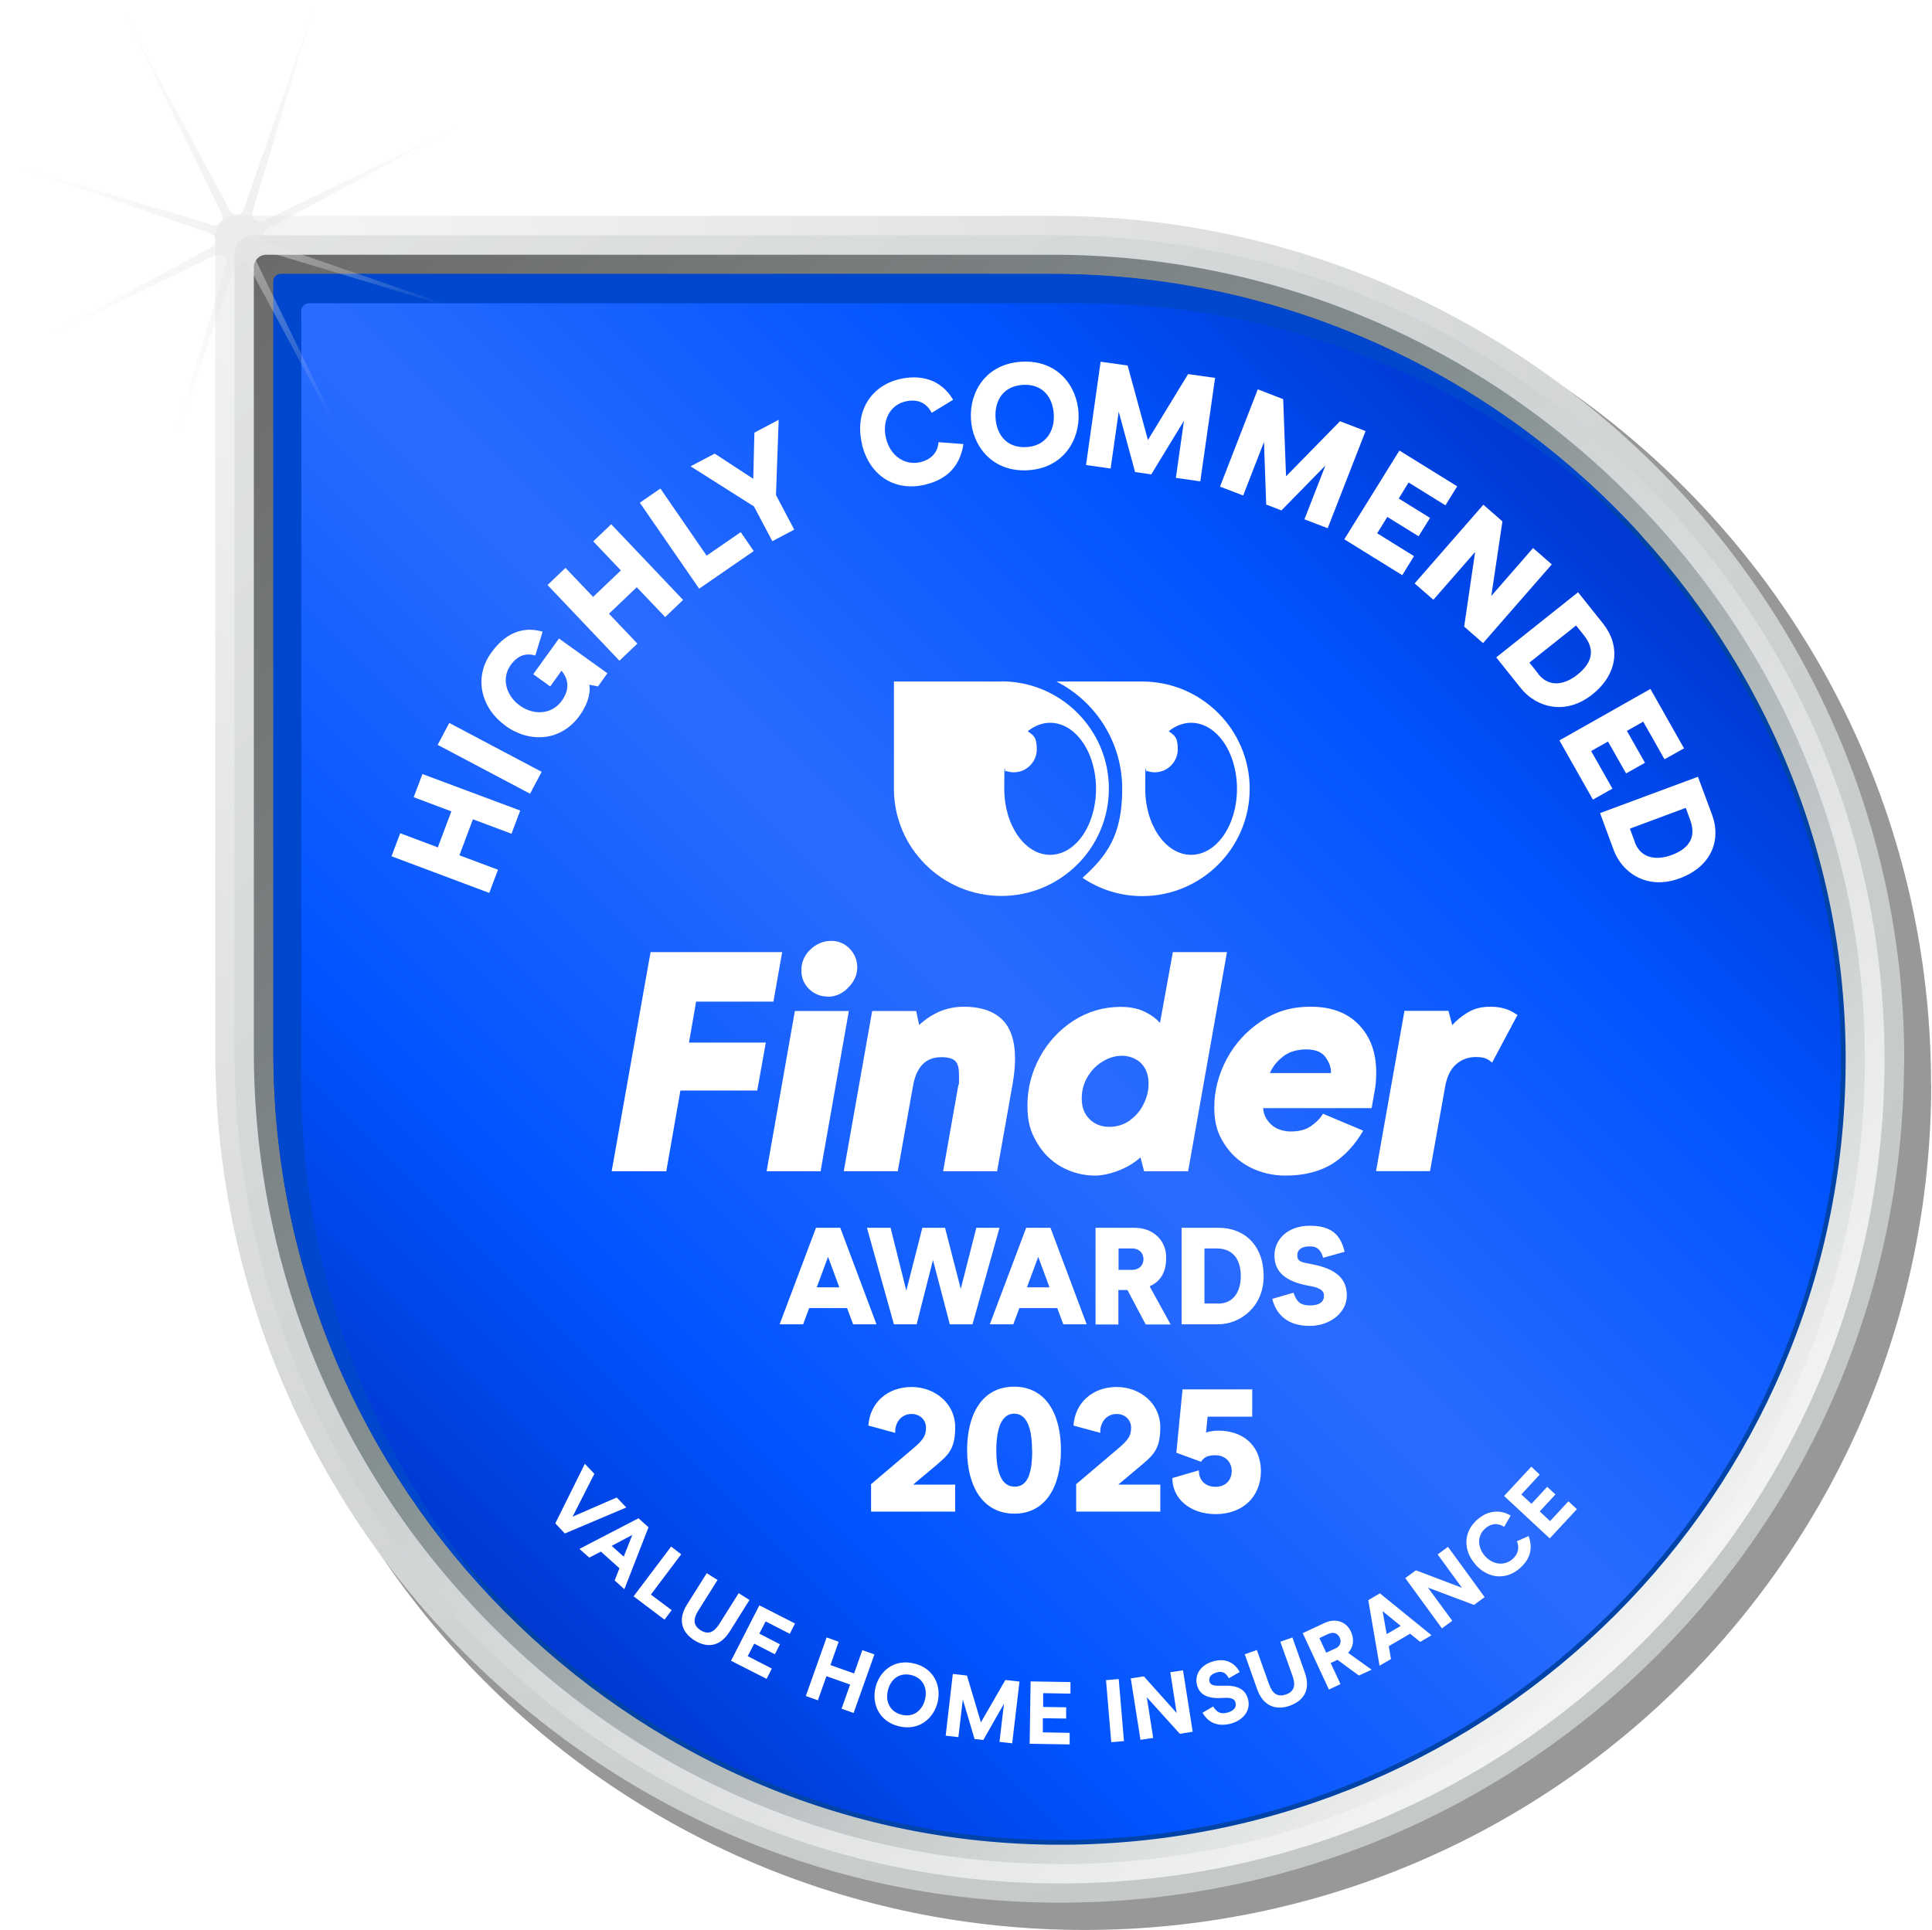 <svg width="1217" height="1216" viewBox="0 0 1217 1216" fill="none" xmlns="http://www.w3.org/2000/svg">
<path d="M1216.5 683.1C1216.5 977.4 977.7 1216 683.1 1216C388.5 1216 149.6 977.4 149.6 683.1V162.2C149.6 155.4 154.9 150.2 161.6 150.2H683C977.6 150.2 1216.4 388.8 1216.4 683.1H1216.5Z" fill="#989898"/>
<path d="M1199.4 671.5C1197.2 961.8 962.1 1196.7 671.6 1198.8C376.8 1201 135.6 957.2 135.6 662.6V148.2C135.6 141.5 141.1 136 147.8 136H662.8C957.6 136 1201.7 377 1199.5 671.5H1199.4Z" fill="url(#paint0_radial_3_145)"/>
<path d="M667.5 1186.7C529.3 1186.7 398.9 1131.8 300.3 1032.2C201.9 932.8 147.7 801.6 147.7 662.8V159.4C147.7 153.2 152.7 148.2 158.9 148.2H662.7C803.5 148.2 936.1 203.6 1036 304.2C1134.5 403.3 1188.1 533.7 1187.1 671.4C1186.1 808.6 1132 937.5 1034.9 1034.6C937.8 1131.6 808.7 1185.6 671.4 1186.7H667.5Z" fill="url(#paint1_linear_3_145)"/>
<path d="M667.5 1174.4C532.6 1174.4 405.3 1120.8 309 1023.5C212.9 926.4 159.9 798.2 159.9 662.7V168.3C159.9 164 163.4 160.5 167.7 160.5H662.6C800.1 160.5 929.6 214.6 1027.2 312.9C1123.4 409.7 1175.8 537 1174.7 671.4C1173.7 805.3 1120.9 931.3 1026.1 1026C931.3 1120.7 805.2 1173.5 671.2 1174.5H667.4L667.5 1174.4Z" fill="url(#paint2_linear_3_145)"/>
<path d="M667.5 1160.7C601.1 1160.7 536.5 1147.4 475.6 1121.2C416.9 1095.9 364.1 1059.8 318.6 1013.9C273.2 968 237.5 914.8 212.6 855.6C186.8 794.4 173.7 729.6 173.7 663V177.3C173.7 175.6 175.1 174.1 176.9 174.1H663C730.5 174.1 796.1 187.5 858.1 214C918 239.6 971.7 276.1 1017.8 322.5C1063.2 368.2 1098.7 421.1 1123.3 479.8C1148.9 540.7 1161.6 605.1 1161.1 671.3C1160.6 737.2 1147.3 801.1 1121.6 861.2C1096.8 919.3 1061.4 971.5 1016.5 1016.4C971.6 1061.3 919.3 1096.6 861.2 1121.4C801 1147.1 737.1 1160.4 671.2 1160.8C670 1160.8 668.7 1160.8 667.5 1160.8V1160.7Z" fill="url(#paint3_linear_3_145)"/>
<path d="M663 175.7C730.3 175.7 795.7 189.1 857.5 215.4C887.2 228.1 915.8 243.7 942.6 262C969.1 280.1 994.1 300.8 1016.7 323.6C1061.9 369.2 1097.3 421.9 1121.9 480.4C1147.4 541.1 1160.1 605.3 1159.6 671.3C1159.1 737 1145.9 800.7 1120.2 860.6C1095.4 918.5 1060.2 970.5 1015.4 1015.3C970.6 1060 918.5 1095.2 860.6 1120C800.6 1145.6 736.9 1158.8 671.2 1159.3C670 1159.3 668.7 1159.3 667.5 1159.3C601.3 1159.3 537 1146.1 476.2 1119.9C417.7 1094.7 365 1058.7 319.7 1012.9C274.4 967.2 238.9 914.1 214 855.1C188.3 794 175.2 729.4 175.2 663.1V177.3C175.2 176.4 175.9 175.7 176.8 175.7H662.9M663 172.7H176.9C174.3 172.7 172.2 174.8 172.2 177.4V663.1C172.2 936.1 394.7 1162.3 667.5 1162.3C940.3 1162.3 670 1162.3 671.2 1162.3C941.7 1160.3 1160.6 941.6 1162.6 671.3C1164.7 397.1 937.4 172.7 662.9 172.7H663Z" fill="#0044A9"/>
<path d="M189.8 681.5V195.8C189.8 193.2 191.9 191.1 194.5 191.1H680.6C818 191.1 943.5 247.3 1034.4 337.8C942.5 236.5 809.5 172.6 663 172.6H176.9C174.3 172.6 172.2 174.7 172.2 177.3V663C172.2 800.6 228.8 926.3 319.8 1017.2C239.1 928.1 189.8 810 189.8 681.5Z" fill="#0047CD"/>
<g filter="url(#filter0_d_3_145)">
<path d="M530.4 821.1H506.6L502.8 831.3H488L510.9 770.5H526.2L549 831.3H534.3L530.5 821.1H530.4ZM525.6 808L518.5 788.8L511.4 808H525.7H525.6Z" fill="white"/>
<path d="M626.5 770.5L609.5 831.3H595.2L584.6 790.8L574.3 831.3H560L543 770.5H557.9L567.8 810.1L577.9 770.5H592.2L602.1 809L611.9 770.5H626.8H626.5Z" fill="white"/>
<path d="M662.8 821.1H639L635.2 831.3H620.4L643.3 770.5H658.6L681.4 831.3H666.7L662.9 821.1H662.8ZM658 808L650.9 788.8L643.8 808H658.1H658Z" fill="white"/>
<path d="M687 770.5H711.5C723.8 770.5 731.5 778.8 731.5 789.2C731.5 799.6 727.2 804.5 721.1 807.4L734.3 831.4H718.6L707.1 809.7H701.4V831.4H687V770.6V770.5ZM709.8 797C715.4 797 717.2 793.1 717.2 790.3C717.2 787.5 715.5 783.5 709.9 783.5H701.5V797H709.8Z" fill="white"/>
<path d="M741.2 770.5H764.6C780.8 770.5 792.9 781.6 792.9 801C792.9 820.4 778 831.3 764.1 831.3H741.2V770.5ZM763.9 818.3C774.9 818.3 778.5 809.4 778.5 800.9C778.5 792.4 775.1 783.5 763.2 783.5H755.6V818.2H763.9V818.3Z" fill="white"/>
<path d="M798.2 815.3L811.7 811.4C813.5 816.6 815.7 819.4 821.9 819.4C828.1 819.4 830.9 817.2 830.9 813.3C830.9 809.4 826.9 808 821.7 807.1C806.5 804.4 799.7 798.2 799.7 788C799.7 777.8 808 769.2 822 769.2C836 769.2 841.4 775.2 843.9 785.6L830.4 789.4C828.8 784.3 826.7 782.2 822 782.2C817.3 782.2 814.1 783.8 814.1 788C814.1 792.2 817.6 792.3 824.1 793.6C838.8 796.6 845.3 802.7 845.3 813.2C845.3 823.7 835 832.3 821.9 832.3C808.8 832.3 801 826 798.3 815.2L798.2 815.3Z" fill="white"/>
</g>
<g filter="url(#filter1_d_3_145)">
<path d="M406.7 596.8L382.2 734.9H416.6L425.5 684H473.9L479.3 653.8H430.9L435.4 628H484.1L489.6 596.8H406.7Z" fill="white"/>
<path d="M518.3 624.9C523.2 624.9 527.6 623 531.3 619.1C535 615.3 536.9 611.1 536.9 606.5C536.9 601.9 535.3 598 532.2 594.7C529 591.4 525.1 589.7 520.4 589.7C515.7 589.7 511.1 591.6 507.3 595.2C503.5 598.9 501.7 603.3 501.7 608.2C501.7 613.1 503.3 616.7 506.4 619.9C509.6 623.1 513.6 624.8 518.4 624.8L518.3 624.9Z" fill="white"/>
<path d="M497.6 633.9L479.8 734.9H513.8L531.6 633.9H497.6Z" fill="white"/>
<path d="M628.2 639.3C622.8 634 614.7 631.2 604.1 631.2C593.5 631.2 584.3 635 575.9 642.7L574 633.9H546.3L528.4 734.9H562.4L571.9 681.8C574 669.2 579.9 663 589.8 663C599.7 663 601 666.9 601 675C601 683.1 600.8 679.1 600.4 681.6L591 734.9H625L634.7 680.2C635.8 674 636.3 668.5 636.3 663.9C636.3 652.9 633.6 644.6 628.2 639.3Z" fill="white"/>
<path d="M735.7 596.8L727.6 641.4C725.7 639.2 723 637 719.4 635.1C714.8 632.5 709.2 631.3 702.9 631.3C692.1 631.3 682.1 634.2 673.1 640C664.2 645.8 657 653.5 651.9 663C646.7 672.5 644.1 682.7 644.1 693.3C644.1 703.9 646 709.8 649.9 716.5C653.8 723.3 659 728.5 665.5 732.1C672 735.7 679.2 737.6 686.8 737.6C694.4 737.6 707.1 733.7 715.3 726.1L717.6 734.9H745.3L769.8 596.8H735.8H735.7ZM708.4 703C704.6 705.6 700.3 706.9 695.6 706.9C690.9 706.9 686.4 705.3 683.2 702C680 698.8 678.3 694.5 678.3 689.2C678.3 683.9 679.5 679.6 681.9 675.5C684.3 671.4 687.6 668 691.5 665.7C695.4 663.3 699.5 662.1 703.7 662.1C707.9 662.1 712.6 663.7 715.7 666.8C718.8 670 720.4 674.3 720.4 679.5C720.4 684.7 719.3 688.4 717.2 692.7C715.1 696.9 712.1 700.4 708.3 703H708.4Z" fill="white"/>
<path d="M830.2 698.7L829.8 699.4C828.3 701.8 825.9 704.2 822.6 706.5C819.4 708.7 815.2 709.8 810.2 709.8C805.2 709.8 800.6 708.3 797.5 705.3C794.4 702.3 792.8 699 792.6 695.1H860.9L862.8 684.4C863.5 681 863.8 677 863.8 672.5C863.8 660.2 860.2 650.2 852.9 642.6C845.6 635 835.5 631.2 822.7 631.2C809.9 631.2 800.4 634.3 791.1 640.5C781.9 646.7 774.6 654.7 769.5 664.4C764.4 674.1 761.8 684.2 761.8 694.4C761.8 704.6 763.8 710.8 767.9 717.3C772 723.8 777.4 728.8 784.2 732.3C791 735.8 798.6 737.6 806.7 737.6C818.5 737.6 828.6 735 836.6 729.9C844.2 725 850.5 718.1 855.6 709.3L830.2 698.6V698.7ZM804.8 662.8C808.7 659.7 813.7 658.1 819.6 658.1C825.5 658.1 829.4 659.7 831.7 662.8C834.1 666 835.3 669.2 835.3 672.5V673H796.8C798.6 669 801.3 665.5 804.9 662.8H804.8Z" fill="white"/>
<path d="M951.9 635.9C947.7 632.8 942.3 631.2 935.9 631.2C929.5 631.2 925.3 632.5 921 635.1C917.4 637.3 914.3 639.9 911.7 642.8L909.3 633.8H881.6L863.7 734.8H897.7L907.2 681.7C908.3 675.3 910.6 670.6 914.1 667.5C917.5 664.5 921.7 662.9 926.5 662.9C931.3 662.9 933.5 663.8 935.8 665.6L936.8 666.4L952.8 636.4L952.1 635.9H951.9Z" fill="white"/>
</g>
<path d="M630.8 429.4H563.1V497C563.1 534.2 593.5 564.5 630.8 564.5C668.1 564.5 698.5 534.2 698.5 496.9C698.5 459.6 668.1 429.3 630.8 429.3V429.4ZM661.5 538.6C645.5 538.6 632.6 519.9 632.6 497C632.6 474.1 633 489.3 633.7 485.7C635.3 486.3 636.9 486.6 638.6 486.6C646.6 486.6 653.1 480.1 653.1 472.1C653.1 464.1 650.8 463.3 647.4 460.7C651.6 457.4 656.3 455.4 661.5 455.4C677.5 455.4 690.4 474 690.4 497C690.4 520 677.5 538.6 661.5 538.6Z" fill="white"/>
<path d="M719.6 429.4H665.5C690.1 442 706.9 467.5 706.9 497C706.9 526.5 697.2 539.2 681.9 553.1C693.1 560.6 705.9 564.6 719.5 564.6C756.8 564.6 787.2 534.3 787.2 497C787.2 459.7 756.8 429.4 719.5 429.4H719.6ZM750.3 538.6C734.3 538.6 721.4 519.9 721.4 497C721.4 474.1 721.8 489.3 722.5 485.7C724.1 486.3 725.7 486.6 727.4 486.6C735.4 486.6 741.9 480.1 741.9 472.1C741.9 464.1 739.6 463.3 736.2 460.7C740.4 457.4 745.1 455.4 750.3 455.4C766.3 455.4 779.2 474 779.2 497C779.2 520 766.3 538.6 750.3 538.6Z" fill="white"/>
<g filter="url(#filter2_d_3_145)">
<path d="M545.4 932.2L571.9 909.7C579.1 903.7 580.2 900.9 580.2 896.4C580.2 891.9 576.8 887.8 571 887.8C565.2 887.8 560.5 892.6 560.8 899.7L543.9 895.1C544.9 880.6 556 870.8 571.1 870.8C586.2 870.8 598.6 881.5 598.6 896.1C598.6 910.7 593.8 914 585.1 921.4L572.1 932.3H598.6V949.3H545.6V932.3L545.4 932.2Z" fill="white"/>
<path d="M606.1 910.6C606.1 887.7 615.7 870.6 635.7 870.6C655.7 870.6 665.2 887.8 665.2 910.6C665.2 933.4 655.6 950.6 635.9 950.6C616.2 950.6 606.1 933.6 606.1 910.6ZM647 910.6C647 896.3 643.5 887.6 635.8 887.6C628.1 887.6 624.5 896.3 624.5 910.6C624.5 924.9 627.9 933.6 636.1 933.6C644.3 933.6 647.1 925.1 647.1 910.6H647Z" fill="white"/>
<path d="M674.6 932.2L701.1 909.7C708.3 903.7 709.4 900.9 709.4 896.4C709.4 891.9 706 887.8 700.2 887.8C694.4 887.8 689.7 892.6 690 899.7L673.1 895.1C674.1 880.6 685.2 870.8 700.3 870.8C715.4 870.8 727.8 881.5 727.8 896.1C727.8 910.7 723 914 714.3 921.4L701.3 932.3H727.8V949.3H674.8V932.3L674.6 932.2Z" fill="white"/>
<path d="M735.3 928.2L752.1 923.3C752 930 756.6 933.7 762.6 933.7C768.6 933.7 772.7 929.9 772.8 923.7C772.7 917.5 768.1 913.8 762.6 913.8C757.1 913.8 755.3 915.3 753.4 917.9L737.9 912.2L741.8 872.3H785.7V889.5H757.6L756.6 899.5C757.9 899 760.9 898.3 764.3 898.3C779.8 898.3 791 907.5 791.2 923.7C791.1 940.6 779.1 950.9 762.7 950.9C746.3 950.9 735.4 940.9 735.4 928.4L735.3 928.2Z" fill="white"/>
</g>
<path d="M394.3 949.9L355.8 966.2L349.8 959.8L368.4 922.3L374.4 928.6L360.7 955.6L388.5 943.5L394.5 949.8L394.3 949.9Z" fill="white"/>
<path d="M390.1 988L378.5 977.6L371.2 981.4L365 975.9L402.2 956.6L408.5 962.3L393.3 1001.3L387.2 995.8L390.2 988.1L390.1 988ZM392.9 980.8L398.3 967.1L385.3 974L392.9 980.8Z" fill="white"/>
<path d="M422.7 974.4L429.1 979.3L410 1004.7L423.1 1014.5L418.6 1020.5L399.1 1005.8L422.7 974.5V974.4Z" fill="white"/>
<path d="M432.8 1010.9L445.2 991.2L452 995.5L439.8 1014.9C436.4 1020.4 436.8 1024.3 441.4 1027.2C446.1 1030.1 449.8 1028.5 453.1 1023.2L465.3 1003.8L472.1 1008.1L459.7 1027.9C453.2 1038.3 444.7 1038.1 437.4 1033.5C430.4 1029.1 426.2 1021.3 432.8 1010.9Z" fill="white"/>
<path d="M478.4 1011.5L500.8 1022.9L497.5 1029.4L482.3 1021.6L478.3 1029.3L491.3 1036L488.1 1042.3L475.1 1035.6L471 1043.5L486.2 1051.3L482.9 1057.8L460.5 1046.4L478.3 1011.5H478.4Z" fill="white"/>
<path d="M520.7 1031.7L528.3 1034.4L523.1 1049.1L538 1054.4L543.2 1039.7L550.8 1042.4L537.7 1079.3L530.1 1076.6L535.5 1061.4L520.6 1056.1L515.2 1071.3L507.6 1068.6L520.7 1031.7Z" fill="white"/>
<path d="M551.5 1063.2C554 1052.9 563.2 1045 575.8 1048.1C588.4 1051.1 593.1 1062.3 590.6 1072.6C588.1 1082.8 578.8 1090.7 566.3 1087.7C553.7 1084.7 549 1073.4 551.5 1063.2ZM582.7 1070.7C584.4 1063.6 581.4 1057.2 574 1055.4C566.5 1053.6 561 1058 559.3 1065.1C557.6 1072.2 560.6 1078.6 568 1080.4C575.4 1082.2 581 1077.8 582.7 1070.7Z" fill="white"/>
<path d="M637.6 1098.4L629.6 1097.5L632.4 1073.5L619.4 1096.3L613.9 1095.7L606.5 1070.8L603.7 1094.5L595.7 1093.6L600.2 1054.7L609.1 1055.7L617.9 1085.2L633.3 1058.5L642.2 1059.5L637.6 1098.4Z" fill="white"/>
<path d="M649.2 1059.4L674.3 1059.8V1067.1C674.2 1067.1 657.1 1066.8 657.1 1066.8V1075.5C657 1075.5 671.6 1075.7 671.6 1075.7V1082.8C671.5 1082.8 656.9 1082.6 656.9 1082.6V1091.5C656.8 1091.5 673.8 1091.8 673.8 1091.8V1099.1C673.7 1099.1 648.6 1098.7 648.6 1098.7L649.2 1059.5V1059.4Z" fill="white"/>
<path d="M696.7 1058.6L704.7 1057.9L708 1097L700 1097.7L696.7 1058.6Z" fill="white"/>
<path d="M712.3 1057.5L720.5 1056.2L741.2 1079.3L737.2 1053.6L745.2 1052.4L751.3 1091.1L743.2 1092.4L722.4 1069.4L726.4 1095L718.4 1096.2L712.3 1057.5Z" fill="white"/>
<path d="M757.4 1079.2L764.2 1075.2C766.4 1078.7 768.7 1080.2 773 1079.1C776.9 1078.1 779.1 1075.9 778.3 1072.8C777.7 1070.2 775.3 1069.5 770.5 1069.8C761 1070.5 755.6 1068 754 1061.6C752.3 1055 756.5 1048.7 764.8 1046.6C771.8 1044.8 777.7 1047.4 780.9 1053.5L774.1 1057.4C772.2 1054.1 770.1 1052.7 766.6 1053.7C763.2 1054.6 761.1 1056.5 761.9 1059.6C762.5 1062 765.3 1062.3 770.1 1062.1C779.5 1061.7 784.5 1064.2 786.2 1070.8C788 1077.9 782.9 1084.1 774.9 1086.1C767.3 1088 761 1085.5 757.5 1079.1L757.4 1079.2Z" fill="white"/>
<path d="M791.9 1064.3L784.1 1042.3L791.7 1039.6L799.4 1061.2C801.6 1067.3 804.9 1069.4 810.1 1067.6C815.3 1065.8 816.3 1061.8 814.2 1056L806.5 1034.4L814.1 1031.7L821.9 1053.7C826 1065.3 820.6 1071.8 812.5 1074.7C804.7 1077.5 796 1075.9 791.9 1064.3Z" fill="white"/>
<path d="M820.6 1029L834.3 1022.6C841.6 1019.2 848.2 1022 850.9 1027.9C853.5 1033.5 852.2 1038.2 849.2 1041.4L864 1052L856 1055.7L842.5 1045.8L838.2 1047.8L844.4 1061.1L837.1 1064.5L820.6 1029ZM841 1038.8C844.5 1037.2 845.1 1034.3 843.9 1031.8C842.7 1029.2 840.1 1027.9 836.7 1029.5L831.1 1032.1L835.4 1041.3L841 1038.7V1038.8Z" fill="white"/>
<path d="M888.3 1029.3L874.8 1037.2L876.2 1045.3L869 1049.5L861.9 1008.2L869.2 1003.9L901.7 1030.3L894.6 1034.5L888.2 1029.3H888.3ZM882.3 1024.4L870.9 1015.1L873.5 1029.6L882.4 1024.4H882.3Z" fill="white"/>
<path d="M885.2 994.3L891.9 989.4L920.9 1000.4L905.6 979.4L912.1 974.6L935.2 1006.3L928.5 1011.2L899.5 1000.3L914.8 1021.2L908.3 1026L885.2 994.3Z" fill="white"/>
<path d="M929.5 985.8C921.5 976.9 921.8 965.3 930.3 957.7C936.4 952.2 944.1 950.5 951.6 954.9L947.5 962C944 959.8 939.7 959.3 935.4 963.2C930.4 967.7 930.6 975 935.5 980.5C940.7 986.2 947.9 986.6 952.8 982.3C957 978.5 956.9 974.2 955.5 971.1L962.9 967.8C965.6 975.2 964.2 982 957.6 987.9C949.2 995.4 937.9 995.2 929.4 985.8H929.5Z" fill="white"/>
<path d="M947.5 942.5L964.6 924.1L969.9 929.1L958.3 941.6L964.7 947.5L974.6 936.8L979.8 941.6L969.9 952.3L976.4 958.4L988 945.9L993.3 950.9L976.2 969.3L947.5 942.6V942.5Z" fill="white"/>
<path d="M246.6 539.6L252.1 525L275.8 533.9L284.3 511.2L260.6 502.3L266.1 487.7L327.7 510.7L322.2 525.3L297.9 516.2L289.4 538.9L313.7 548L308.2 562.6L246.6 539.5V539.6Z" fill="white"/>
<path d="M275.7 469.3L283 455.5L341.2 486.3L333.9 500.1L275.7 469.3Z" fill="white"/>
<path d="M318.5 457.3C303 446.2 298.2 426.9 309.4 411.3C320.3 396.1 332.5 395.3 341.8 398L337.2 413C332.3 411.7 326.9 411.9 321.7 419C315.6 427.6 318.9 438.4 327.5 444.6C336.3 450.9 347.7 450.2 353.9 441.5C360.5 432.3 356.2 425.6 353.7 422.6L346.6 432.5L335.9 424.8L352.1 402.3L382.6 424.2L376.7 432.5L371.2 431.4C371.8 433.9 371.9 441.4 365.1 450.9C353.6 466.9 334 468.5 318.4 457.3H318.5Z" fill="white"/>
<path d="M344.9 368.6L356.2 357.8L373.6 376.1L391.1 359.4L373.7 341.1L385 330.3L430.3 378L419 388.8L401.1 370L383.6 386.7L401.5 405.5L390.2 416.3L344.9 368.6Z" fill="white"/>
<path d="M403.1 316.7L416 307.8L445.1 350.1L466.6 335.3L474.8 347.2L440.4 370.9L403 316.7H403.1Z" fill="white"/>
<path d="M475.1 319.2L435 293.8L450.2 285.8L474.5 301.7L475.2 272.6L490.5 264.5L488.8 311.9L500.3 333.7L486.5 341L475 319.2H475.1Z" fill="white"/>
<path d="M543 279.7C538.3 260.1 547.9 243.4 566.5 238.9C579.7 235.8 592.6 238.8 600.4 251.9L586.9 260.1C584.2 255 579.3 250.8 570.1 253C560.4 255.3 555.5 265.4 558.1 276.1C560.9 287.7 570.4 293.4 579.7 291.2C588.4 289.1 590.9 283.1 591.2 278.6L606.9 279.8C604.8 293 597.4 301.9 582.6 305.4C564.6 309.7 547.9 300.6 542.9 279.7H543Z" fill="white"/>
<path d="M611.6 263.9C610.7 246.8 621.1 229.1 643.7 227.9C666.2 226.7 678.5 243.2 679.4 260.3C680.3 277.2 669.8 295.1 647.3 296.3C624.8 297.5 612.5 280.8 611.6 263.9ZM663.8 261.1C663.2 250.1 656.6 241.8 644.4 242.5C632.2 243.2 626.5 252.1 627.1 263.1C627.7 274 634.3 282.4 646.5 281.7C658.4 281.1 664.4 272 663.8 261.1Z" fill="white"/>
<path d="M756.2 303.3L740.7 301.1L745.8 265.1L725.2 298.9L715 297.4L704.7 259.4L699.6 295.2L684.1 293L693.3 227.9L710.3 230.3L723.1 277.2L748.4 235.7L765.4 238.1L756.1 303.2L756.2 303.3Z" fill="white"/>
<path d="M836.3 332.8L821.7 327.2L834.9 293.3L807.2 321.6L797.6 317.9L796.2 278.5L783.1 312.2L768.5 306.6L792.3 245.3L808.3 251.5L810.1 300.1L844.1 265.4L860.2 271.6L836.3 332.9V332.8Z" fill="white"/>
<path d="M881.4 283.8L917.9 306.4L910.5 318.4L887.3 304L881.1 314.1L900.8 326.3L893.6 337.9L873.9 325.7L867.5 336L890.7 350.4L883.3 362.4L846.8 339.8L881.5 283.9L881.4 283.8Z" fill="white"/>
<path d="M934.4 318L946.4 328.5L939.4 375.5L965.7 345.3L977.5 355.6L934.2 405.2L922.3 394.8L929.2 347.8L902.9 377.9L891.1 367.6L934.4 318Z" fill="white"/>
<path d="M994 373.1L1009.8 392.9C1020.7 406.6 1019.5 424.4 1003.1 437.5C985.8 451.3 967.4 445.4 958 433.6L942.5 414.2L994 373.2V373.1ZM968.9 424.6C976.3 433.9 986.3 430.9 993.5 425.2C1001.6 418.8 1005.9 410.6 997.9 400.5L992.8 394.1L963.4 417.5L969 424.5L968.9 424.6Z" fill="white"/>
<path d="M1039.7 434.2L1060.8 471.5L1048.5 478.4L1035.1 454.7L1024.8 460.5L1036.2 480.6L1024.3 487.3L1012.9 467.2L1002.3 473.2L1015.7 496.9L1003.4 503.8L982.3 466.5L1039.6 434.1L1039.7 434.2Z" fill="white"/>
<path d="M1069.6 489.5L1078.4 513.2C1084.5 529.6 1077.8 546.1 1058.1 553.4C1037.4 561.1 1021.7 549.7 1016.5 535.6L1007.9 512.3L1069.6 489.4V489.5ZM1029.7 530.5C1033.8 541.6 1044.3 541.9 1052.8 538.8C1062.5 535.2 1069.1 528.8 1064.7 516.7L1061.9 509L1026.7 522.1L1029.8 530.5H1029.7Z" fill="white"/>
<path d="M199.2 0.1L159.1 133.3C157.9 137.4 162 141.1 165.8 139.3L291.1 78.4L168.7 144.1C164.9 146.1 165.3 151.8 169.4 153.2L300.8 198.6L167.5 158.4C163.4 157.2 159.9 161.5 161.8 165.4L222.6 290.4L156.7 167.6C154.7 163.8 149.3 164.3 147.9 168.3L102.4 300L142.5 166.8C143.7 162.7 139.6 159 135.8 160.8L10.5 221.7L132.9 156C136.7 154 136.3 148.3 132.2 146.9L0.7 101.6L134 141.8C138.1 143 141.6 138.7 139.7 134.8L78.9 9.8L144.8 132.6C146.8 136.4 152.2 135.9 153.6 131.9L199.2 0.1Z" fill="url(#paint4_radial_3_145)"/>
<defs>
<filter id="filter0_d_3_145" x="488" y="769.2" width="360.4" height="66.2" filterUnits="userSpaceOnUse" color-interpolation-filters="sRGB">
<feFlood flood-opacity="0" result="BackgroundImageFix"/>
<feColorMatrix in="SourceAlpha" type="matrix" values="0 0 0 0 0 0 0 0 0 0 0 0 0 0 0 0 0 0 127 0" result="hardAlpha"/>
<feOffset dx="3.1" dy="3.1"/>
<feColorMatrix type="matrix" values="0 0 0 0 0 0 0 0 0 0.278 0 0 0 0 0.804 0 0 0 1 0"/>
<feBlend mode="normal" in2="BackgroundImageFix" result="effect1_dropShadow_3_145"/>
<feBlend mode="normal" in="SourceGraphic" in2="effect1_dropShadow_3_145" result="shape"/>
</filter>
<filter id="filter1_d_3_145" x="382.2" y="589.7" width="573.7" height="151" filterUnits="userSpaceOnUse" color-interpolation-filters="sRGB">
<feFlood flood-opacity="0" result="BackgroundImageFix"/>
<feColorMatrix in="SourceAlpha" type="matrix" values="0 0 0 0 0 0 0 0 0 0 0 0 0 0 0 0 0 0 127 0" result="hardAlpha"/>
<feOffset dx="3.1" dy="3.1"/>
<feColorMatrix type="matrix" values="0 0 0 0 0 0 0 0 0 0.278 0 0 0 0 0.804 0 0 0 1 0"/>
<feBlend mode="normal" in2="BackgroundImageFix" result="effect1_dropShadow_3_145"/>
<feBlend mode="normal" in="SourceGraphic" in2="effect1_dropShadow_3_145" result="shape"/>
</filter>
<filter id="filter2_d_3_145" x="543.9" y="870.6" width="250.4" height="83.4" filterUnits="userSpaceOnUse" color-interpolation-filters="sRGB">
<feFlood flood-opacity="0" result="BackgroundImageFix"/>
<feColorMatrix in="SourceAlpha" type="matrix" values="0 0 0 0 0 0 0 0 0 0 0 0 0 0 0 0 0 0 127 0" result="hardAlpha"/>
<feOffset dx="3.1" dy="3.1"/>
<feColorMatrix type="matrix" values="0 0 0 0 0 0 0 0 0 0.278 0 0 0 0 0.804 0 0 0 1 0"/>
<feBlend mode="normal" in2="BackgroundImageFix" result="effect1_dropShadow_3_145"/>
<feBlend mode="normal" in="SourceGraphic" in2="effect1_dropShadow_3_145" result="shape"/>
</filter>
<radialGradient id="paint0_radial_3_145" cx="0" cy="0" r="1" gradientUnits="userSpaceOnUse" gradientTransform="translate(193.72 154.31) scale(1175.52 1175.52)">
<stop stop-color="#F4F4F5"/>
<stop offset="1" stop-color="#C4C8C9"/>
</radialGradient>
<linearGradient id="paint1_linear_3_145" x1="143.9" y1="143.9" x2="1041" y2="1041" gradientUnits="userSpaceOnUse">
<stop stop-color="#E2E4E4"/>
<stop offset="0.5" stop-color="#CED2D3"/>
<stop offset="1" stop-color="#F4F4F5"/>
</linearGradient>
<linearGradient id="paint2_linear_3_145" x1="165.7" y1="165.8" x2="1025.5" y2="1025.5" gradientUnits="userSpaceOnUse">
<stop stop-color="#6B6B6B"/>
<stop offset="0.5" stop-color="#869193"/>
<stop offset="1" stop-color="#F1F2F2"/>
</linearGradient>
<linearGradient id="paint3_linear_3_145" x1="249.9" y1="941.4" x2="935.9" y2="255.3" gradientUnits="userSpaceOnUse">
<stop stop-color="#0039D3"/>
<stop offset="0.2" stop-color="#0054FF"/>
<stop offset="0.5" stop-color="#2B6CFF"/>
<stop offset="0.8" stop-color="#0054FF"/>
<stop offset="1" stop-color="#0039D3"/>
</linearGradient>
<radialGradient id="paint4_radial_3_145" cx="0" cy="0" r="1" gradientUnits="userSpaceOnUse" gradientTransform="translate(153 125.48) scale(143.7 153.28)">
<stop stop-color="#E6E6E6" stop-opacity="0.6"/>
<stop offset="1" stop-color="#E6E6E6" stop-opacity="0"/>
</radialGradient>
</defs>
</svg>
